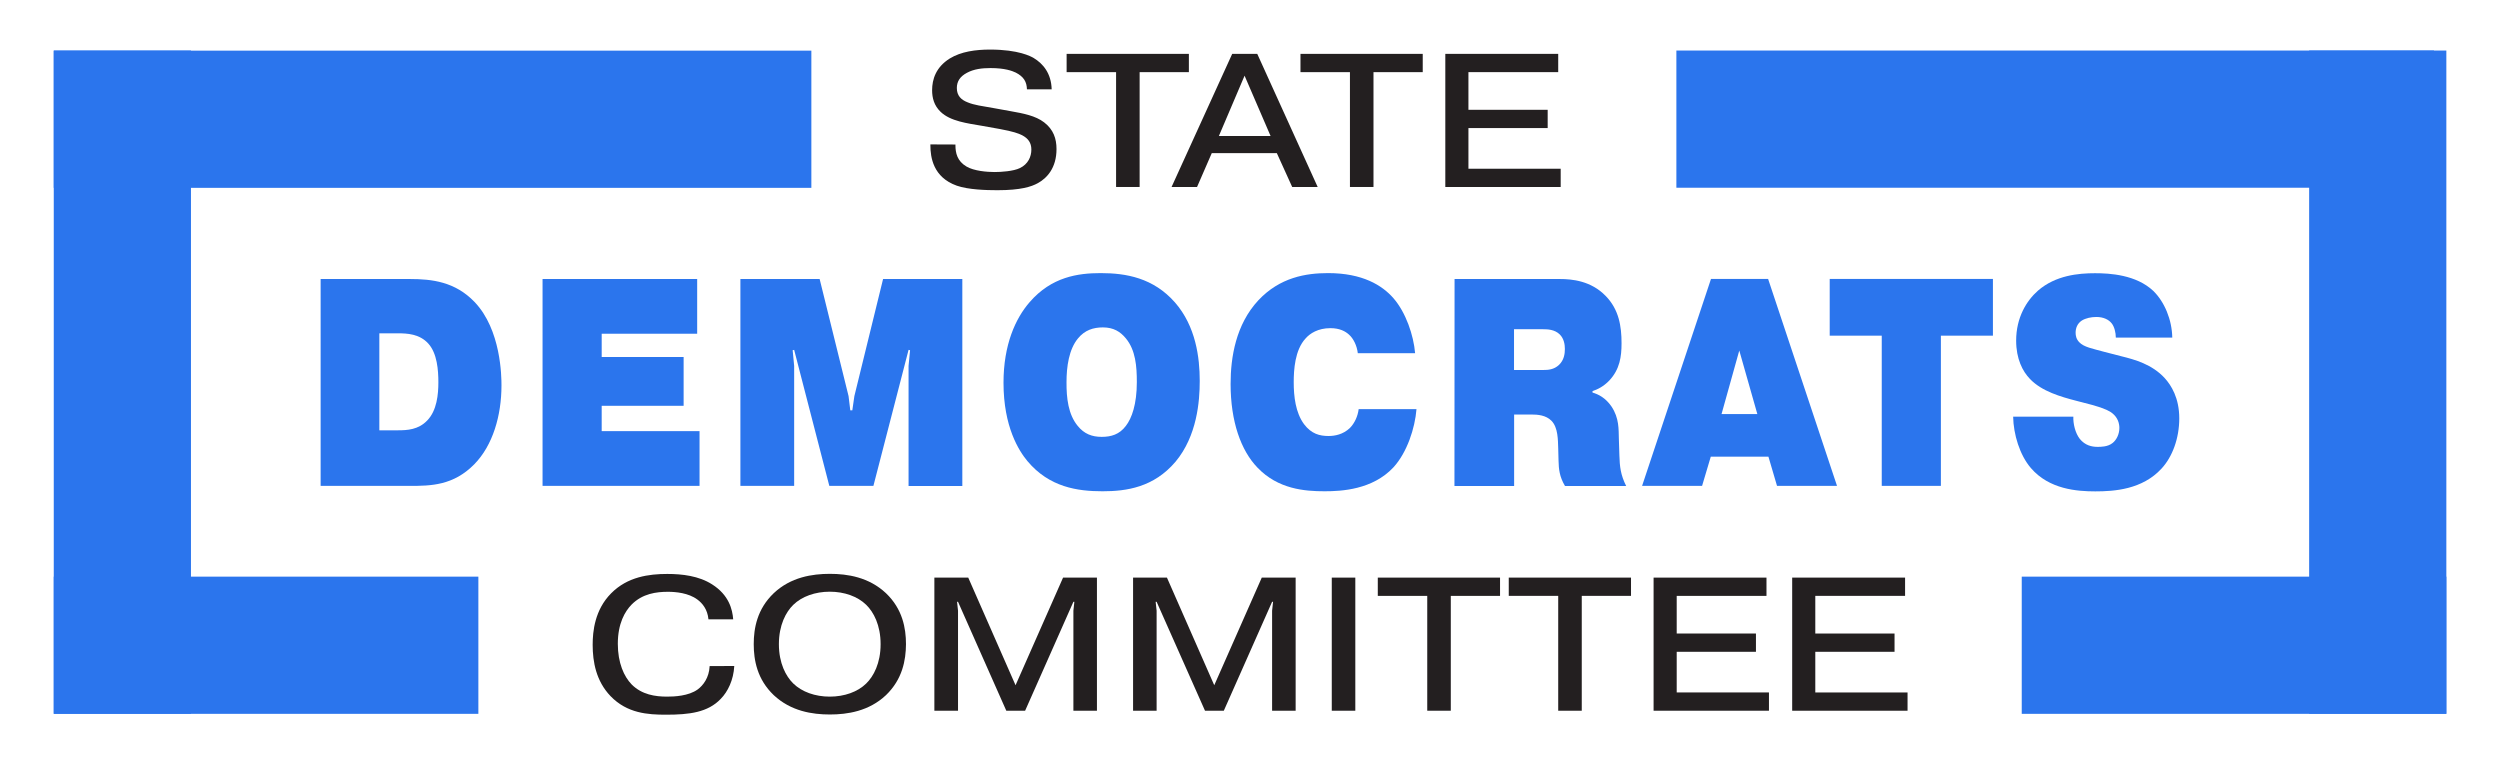 <?xml version="1.0" encoding="utf-8"?>
<!-- Generator: Adobe Illustrator 28.1.0, SVG Export Plug-In . SVG Version: 6.00 Build 0)  -->
<svg version="1.1" id="Layer_1" xmlns="http://www.w3.org/2000/svg" xmlns:xlink="http://www.w3.org/1999/xlink" x="0px" y="0px"
	 viewBox="0 0 2325.1 710.9" style="enable-background:new 0 0 2325.1 710.9;" xml:space="preserve">
<style type="text/css">
	.st0{fill:#231F20;}
	.st1{fill:#2B75ED;}
</style>
<g>
	<g>
		<g>
			<path class="st0" d="M888.6,134.4v0.7c0,7.1,1.6,14.7,10.3,19.8c6.9,4.1,19.1,5.1,26,5.1c6.2,0,17.5-0.7,23.7-3.7
				c7.6-3.7,10.6-10.6,10.6-17.2c0-6.4-3-10.4-8.7-13.4c-3.2-1.6-8.1-3.4-20.5-5.7l-16.8-3c-13.3-2.3-29.4-4.2-38.5-13.1
				c-6-5.8-7.8-12.9-7.8-20c0-10.1,3.5-21.4,16.4-29.5c10.6-6.5,24.2-8.3,37.5-8.3c26.7,0,38,6.4,40.5,7.8
				c8.8,5.3,16.4,14.3,16.8,29.2h-23c-0.2-7.1-3-11.8-10.4-15.6c-3.4-1.6-10.1-4.2-23.5-4.2c-8,0-15.4,0.9-21.9,4.4
				c-6.4,3.4-9.4,8-9.4,14.1c0,7.2,3.9,11,10.1,13.4c6,2.5,13.1,3.4,25.1,5.5l14.9,2.7c11.8,2.1,23,4.2,31.1,10.4
				c8.7,6.7,11.5,15.2,11.5,24.8c0,17.7-9,27.2-17.5,31.8c-5.8,3.2-15.7,6.5-37.5,6.5c-10.6,0-27.1-0.5-37.7-4.2
				c-22.1-7.8-24.6-26.5-24.6-37.7v-0.7L888.6,134.4L888.6,134.4z"/>
			<path class="st0" d="M992,67.1v-17h113.7v17h-45.8v106.8H1038V67.1H992z"/>
			<path class="st0" d="M1113.3,173.9h-23.7L1146,50.1h23.3l56.2,123.8h-23.7l-14.3-31.5H1127L1113.3,173.9z M1181.7,126.5
				l-24.2-56.1l-23.9,56.1H1181.7z"/>
			<path class="st0" d="M1209.5,67.1v-17h113.7v17h-45.8v106.8h-21.9V67.1H1209.5z"/>
			<path class="st0" d="M1439.4,102.1v17h-73.7v37.8h85.8v17h-107.3V50.1h105v17h-83.5v35H1439.4z"/>
		</g>
		<g>
			<path class="st1" d="M381.2,259.5c20.6,0,42.1,2.5,60.2,21.4c24.7,25.8,25,69.6,25,77.5c0,28-8,55.8-25.3,73.4
				c-19.5,19.8-40.4,20.1-59.9,20.1h-83V259.5H381.2z M352.8,400.2h17.3c8.5,0,19-0.5,27.2-9.1c9.1-9.3,10.4-24.5,10.4-35.5
				c0-11.3-1.1-26.9-9.3-36c-8.2-9.1-19.8-9.6-28.3-9.6h-17.3L352.8,400.2L352.8,400.2z"/>
			<path class="st1" d="M635.8,332v45.4h-76.2V401h91v50.9h-146V259.5h143.8v50.9h-88.8V332H635.8z"/>
			<path class="st1" d="M738.6,325.4l-1.4,0.3l1.4,14.6v111.6h-50V259.5h73.7l26.9,108.9l1.6,13.2h1.9l1.9-13.2l26.7-108.9H895V452
				h-50V340.3l1.4-14.6l-1.4-0.3l-32.7,126.5h-41L738.6,325.4z"/>
			<path class="st1" d="M957.7,280.9c20.3-23.4,44.8-26.9,66-26.9c23.6,0,48.9,4.4,69,27.2c19.5,22.3,23.1,51.4,23.1,73.1
				c0,19-2.5,51.1-22.5,75.1c-20.3,23.9-45.6,27.5-67.9,27.5c-23.4,0-49.5-3.8-69.8-28c-8-9.6-22.3-31.9-22.3-72.9
				C933.3,320.5,944.5,296,957.7,280.9z M1002.3,396.1c6,7.4,13.2,10.2,22.3,10.2c8.8,0,16.5-2.2,22.5-10.2
				c5.5-7.1,10.2-20.1,10.2-40.7c0-14.6-1.1-29.7-10.2-40.7c-5.2-6.3-11.5-10.2-21.4-10.2c-8.8,0-16.8,2.5-23.1,10.2
				c-8.5,10.2-10.7,26.4-10.7,40.7C991.8,370.3,993.5,385.4,1002.3,396.1z"/>
			<path class="st1" d="M1317.4,380.4c-1.4,17.9-8.8,40.4-21.4,54.2c-19.5,20.9-48.4,22.3-64.1,22.3c-18.4,0-43.2-1.9-62.4-22
				c-15.4-15.9-25-42.9-25-77.8c0-25,4.9-55.3,25.8-77.8c20.1-21.4,44.3-25.3,64.9-25.3c31.9,0,50.3,11.3,60.8,23.4
				c11.5,13.2,18.7,34.4,20.1,51.1h-53.3c-0.8-7.1-4.1-13.7-8.2-17.3c-3.3-3-8.5-6-17.3-6c-11.5,0-19,4.9-23.1,9.6
				c-9.9,10.7-11,29.1-11,40.7c0,13.2,1.7,28.3,9.6,39c6.9,9.1,14.6,11,22.8,11c5.8,0,13.5-1.4,19.8-7.4c4.4-4.4,7.4-11,8.2-17.6
				h53.8V380.4z"/>
			<path class="st1" d="M1352.8,259.5h97.9c11.3,0,28.9,1.6,42.6,15.7c12.4,12.6,14.8,28.3,14.8,44c0,12.4-1.6,24.2-11.3,34.6
				c-5.5,5.8-11.3,8.5-15.7,9.9v1.4c5.5,1.6,12.1,4.9,17.6,12.9c7.4,11,6.6,21.7,6.9,30l0.5,15.7c0.3,10.2,1.1,17.9,6.3,28.3h-56.9
				c-5.2-8.8-5.8-15.7-6-23.6l-0.3-11.5c-0.3-7.4,0-19.2-6.3-25.6c-5.2-5.2-12.6-5.8-19-5.8h-15.7V452h-55.5L1352.8,259.5
				L1352.8,259.5z M1408.1,344.1h27.5c4.1,0,9.6-0.3,14.3-4.7c4.7-4.4,5.5-10.4,5.5-14.8c0-4.1-0.8-9.6-4.7-13.5
				c-4.7-4.7-11.5-4.9-15.4-4.9h-27.2L1408.1,344.1L1408.1,344.1z"/>
			<path class="st1" d="M1583,451.9h-55.8l64.1-192.5h53.1l64.1,192.5h-55.8l-8-27.2h-53.6L1583,451.9z M1634.4,385.1l-16.8-59.1
				l-16.5,59.1H1634.4z"/>
			<path class="st1" d="M1701.7,312.2v-52.8h151.8v52.8h-48.4v139.7h-55V312.2H1701.7z"/>
			<path class="st1" d="M1928.3,387.3c-0.3,6.6,1.7,15.4,6,20.9c4.9,6,11,7.4,16.5,7.4c3,0,9.6,0,14-3.6c3.6-2.8,6.3-8.2,6.3-14
				c0-4.1-1.4-9.6-6.6-13.7c-1.9-1.6-6.6-4.4-18.7-7.7l-14.6-3.8c-14.6-3.8-32.2-8.8-43.2-20.3c-6.9-7.1-12.9-18.7-12.9-35.7
				c0-21.4,9.6-37.1,20.3-46.5c16.5-14.3,37.7-16.2,53.1-16.2c13.7,0,38.2,1.4,54.2,16.5c10.4,10.2,17.3,26.7,17.6,43.4h-52.5
				c0-4.7-1.4-10.2-3.8-13.2c-2.8-3.6-7.7-6-14.3-6c-4.9,0-9.9,1.1-13.5,3.3c-4.1,2.7-5.8,6.9-5.8,11.3c0,2.7,0.5,5.8,3.3,8.8
				c4.4,4.7,12.4,6,23.6,9.1l15.9,4.1c12.1,3,28.3,7.4,40.1,20.3c6,6.6,13.5,18.4,13.5,37.4c0,18.4-6.3,35.7-16.5,46.7
				c-17.9,19.5-44,21.2-61.6,21.2c-17,0-42.9-1.9-59.9-21.7c-10.4-12.1-16.2-31.3-16.5-47.8h56V387.3z"/>
		</g>
		<g>
			<path class="st0" d="M682.9,619.4c-0.7,13.1-6,23.9-12.6,30.6c-12,12.6-29.2,14.7-50.9,14.7c-16.8,0-36.1-1.2-51.6-17.3
				c-13.4-14-16.6-31.8-16.6-47.7c0-12.4,1.9-32.5,17.2-47.9c15.2-15.4,35.2-18,52.2-18c13.8,0,29.4,1.8,41.7,9.7
				c15.6,9.9,18.9,23.2,19.6,32.5h-23c-0.9-9.4-5.7-15-10.3-18.4c-8.3-6.2-20.3-7.2-27.4-7.2c-10.6,0-23.7,1.6-33.9,12
				c-6,6.2-12.7,17.3-12.7,36.4c0,17.7,5.7,30.4,12.9,37.8c9.5,9.5,21.9,11.3,32.9,11.3c6.5,0,20-0.5,28.5-6.7
				c5-3.7,10.6-10.8,11.1-21.7L682.9,619.4L682.9,619.4z"/>
			<path class="st0" d="M824,646.5c-15.9,15-35.9,18-52.2,18s-36.2-3-52.2-18C704.2,631.8,701,614,701,599.1s3.2-32.7,18.6-47.4
				c15.9-15,35.9-18,52.2-18s36.2,3,52.2,18c15.4,14.7,18.6,32.5,18.6,47.4C842.5,614,839.3,631.8,824,646.5z M737.8,562.5
				c-6.9,6.7-13.4,18.9-13.4,36.6c0,17.7,6.5,29.9,13.4,36.6c8,7.8,20.3,12.2,33.9,12.2c13.6,0,26-4.4,33.9-12.2
				c6.9-6.7,13.4-18.9,13.4-36.6c0-17.7-6.5-29.9-13.4-36.6c-8-7.8-20.3-12.2-33.9-12.2C758.2,550.3,745.8,554.7,737.8,562.5z"/>
			<path class="st0" d="M891,559.7h-0.9l0.9,8.3v93h-22V537.2h31.5l44,100.1l44.2-100.1h31.5V661h-21.9v-93l0.9-8.3h-0.9L953.4,661
				h-17.5L891,559.7z"/>
			<path class="st0" d="M1075.7,559.7h-0.9l0.9,8.3v93h-21.9V537.2h31.5l44,100.1l44.2-100.1h31.5V661h-21.9v-93l0.9-8.3h-0.9
				L1138.2,661h-17.5L1075.7,559.7z"/>
			<path class="st0" d="M1260.5,537.2V661h-21.9V537.2H1260.5z"/>
			<path class="st0" d="M1281.4,554.2v-17h113.7v17h-45.8V661h-21.9V554.2H1281.4z"/>
			<path class="st0" d="M1403.2,554.2v-17h113.7v17h-45.8V661h-21.9V554.2H1403.2z"/>
			<path class="st0" d="M1633.1,589.2v17h-73.7V644h85.8v17h-107.3V537.2h105v17h-83.5v35H1633.1z"/>
			<path class="st0" d="M1762,589.2v17h-73.7V644h85.8v17h-107.3V537.2h105v17h-83.5v35H1762z"/>
		</g>
	</g>
	<g>
		<g>
			<rect x="2147.6" y="47" class="st1" width="127.6" height="616.8"/>
			<rect x="1880.3" y="536.3" class="st1" width="394.9" height="127.6"/>
			<rect x="1559.1" y="47" class="st1" width="704.6" height="127.6"/>
		</g>
		<g>
			<rect x="50" y="47" class="st1" width="127.6" height="616.8"/>
			<rect x="50" y="47.1" class="st1" width="704.6" height="127.6"/>
			<rect x="50" y="536.3" class="st1" width="394.9" height="127.6"/>
		</g>
	</g>
</g>
</svg>

